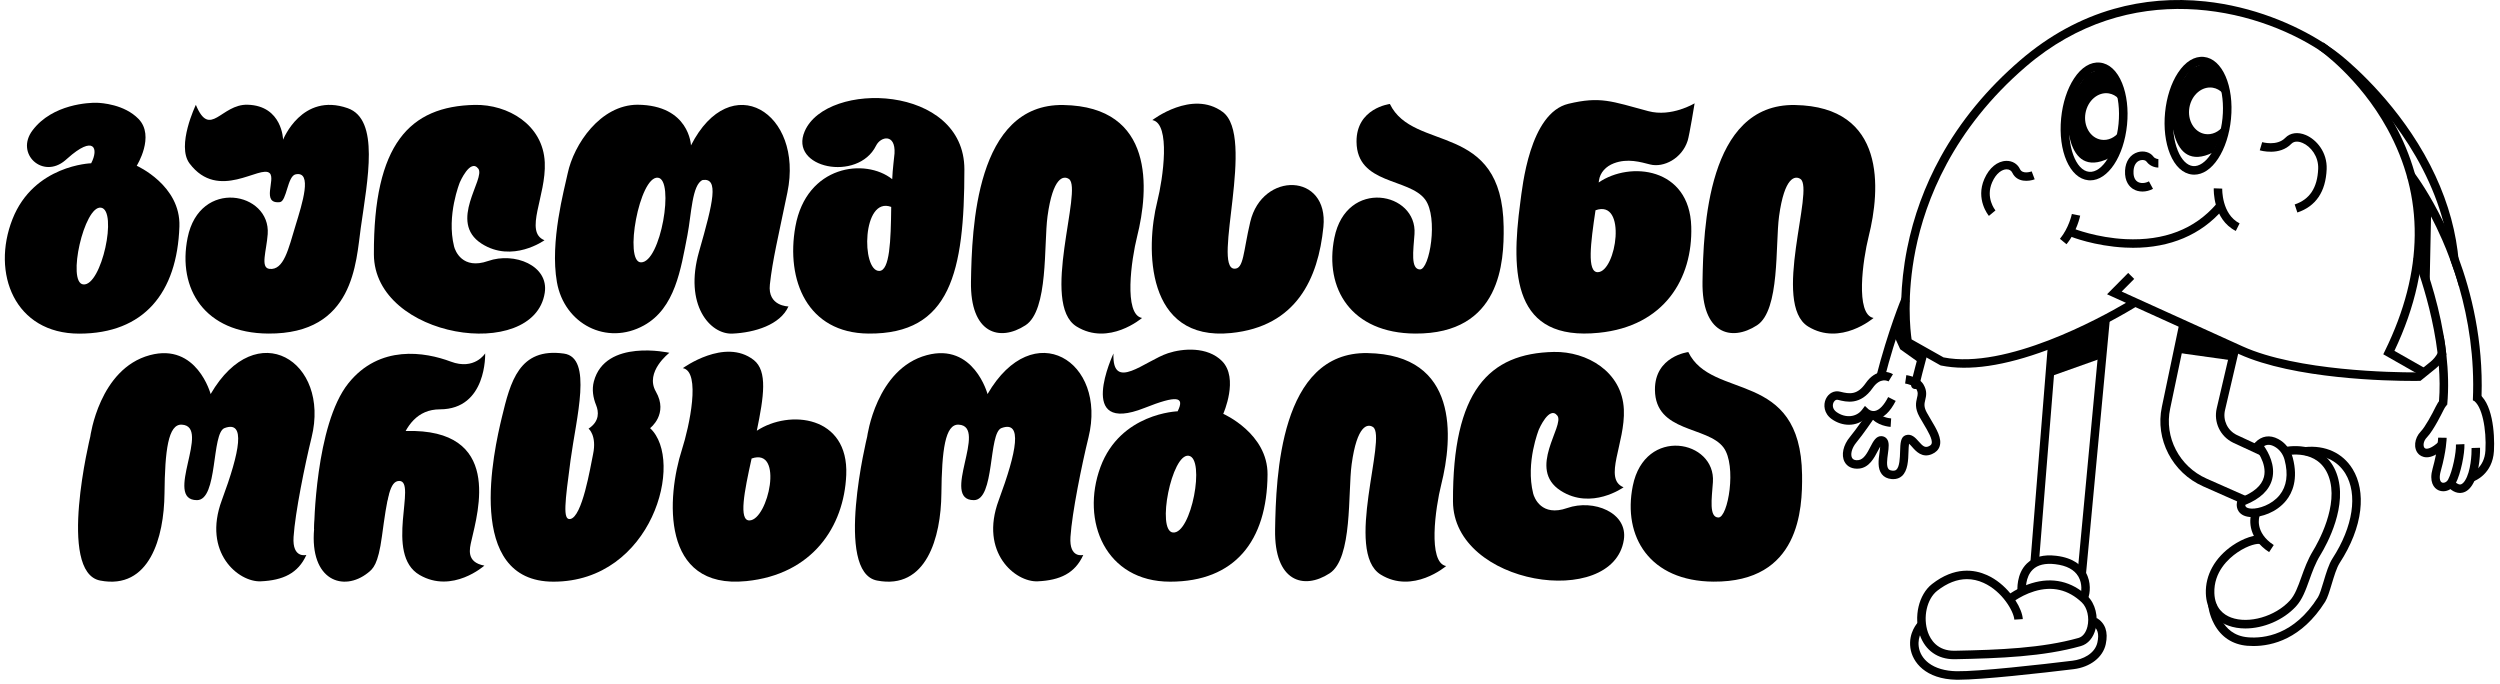 <svg width="413" height="113" viewBox="0 0 413 113" fill="none" xmlns="http://www.w3.org/2000/svg">
<path d="M226.827 70.552C225.945 69.952 224.18 70.176 223.292 76.699C222.657 81.399 223.469 92.24 219.651 94.716C215.351 97.505 210.504 96.087 210.645 87.511C210.787 78.787 211.422 58.082 225.904 58.329C241.056 58.588 240.033 72.317 238.092 80.052C237.139 83.846 235.833 92.946 238.903 93.511C238.903 93.511 233.421 98.205 228.092 94.922C222.021 91.181 229.192 72.158 226.827 70.552Z" fill="black"/>
<path d="M125.024 71.158C126.177 65.553 126.848 61.288 124.506 59.465C119.73 55.753 112.807 60.817 112.807 60.817C115.836 61.382 113.877 70.482 112.654 74.276C110.16 82.023 109.06 97.434 123.289 95.999C134.171 94.911 139.435 87.046 139.8 78.464C140.218 68.647 130.418 67.606 125.024 71.158ZM123.824 85.976C121.995 86.034 122.959 81.187 124.165 75.746C129.565 73.852 126.895 85.881 123.824 85.976Z" fill="black"/>
<path d="M283.867 85.493C282.314 85.446 282.773 82.44 282.973 79.652C283.467 72.694 271.726 70.376 269.738 80.264C268.044 88.675 272.538 96.016 283.067 96.087C297.272 96.181 297.784 84.176 297.702 78.435C297.455 60.876 282.796 66.211 278.908 58.159C278.908 58.159 273.344 58.829 273.397 64.411C273.467 71.511 282.079 70.352 284.738 73.946C286.932 76.923 285.485 85.54 283.867 85.493Z" fill="black"/>
<path d="M209.398 78.393C209.451 71.594 202.081 68.364 202.081 68.364C202.081 68.364 204.71 62.482 201.863 59.635C199.457 57.235 195.416 57.541 192.963 58.347C189.164 59.594 183.693 64.835 183.946 58.4C183.946 58.4 177.576 71.958 189.069 67.394C194.452 65.258 195.763 65.505 194.546 67.947C194.546 67.947 185.093 68.229 181.793 77.158C178.499 86.099 182.64 96.093 193.305 96.093C203.987 96.093 209.316 89.375 209.398 78.393ZM193.769 87.97C191.022 87.687 193.575 74.894 196.363 75.288C199.169 75.688 196.805 88.281 193.769 87.97Z" fill="black"/>
<path d="M254.232 70.929C254.232 70.929 251.997 76.399 253.28 81.529C253.456 82.234 254.656 85.417 258.897 83.929C263.25 82.405 268.967 84.676 268.256 89.193C266.456 100.675 240.086 96.752 240.033 82.835C239.962 64.606 245.933 58.353 256.709 58.141C262.15 58.035 267.979 61.394 268.261 67.641C268.514 73.188 264.785 79.123 268.214 80.499C268.214 80.499 262.903 84.317 257.826 81.064C252.209 77.458 258.544 70.323 257.274 68.664C255.944 66.941 254.232 70.929 254.232 70.929Z" fill="black"/>
<path d="M65.937 79.452C64.414 79.476 63.979 82.082 63.096 88.599C62.461 93.299 61.614 93.969 60.767 94.64C56.749 97.822 51.144 95.934 51.891 87.387C52.638 78.841 54.273 71.552 67.037 71.2C83.06 70.758 78.978 84.481 77.884 89.305C77.584 90.617 76.949 92.875 80.019 93.44C80.019 93.44 74.749 98.122 69.331 94.993C63.396 91.57 68.996 79.399 65.937 79.452Z" fill="black"/>
<path d="M51.885 87.387C51.885 87.387 52.067 70.176 57.549 63.323C62.702 56.882 70.22 58.141 74.461 59.735C78.396 61.217 80.149 58.382 80.149 58.382C80.149 58.382 80.478 67.611 72.672 67.623C65.214 67.635 65.184 78.458 63.796 83.211C62.443 87.817 51.885 87.387 51.885 87.387Z" fill="black"/>
<path d="M82.902 68.964C81.602 74.364 76.666 96.093 91.431 96.093C107.754 96.093 113.154 76.064 107.395 70.729C107.395 70.729 110.483 68.4 108.348 64.688C106.472 61.429 110.583 58.282 110.583 58.282C110.583 58.282 99.972 55.888 98.101 63.035C97.76 64.347 97.978 65.7 98.472 66.917C98.907 67.982 99.101 69.588 97.231 70.811C97.231 70.811 98.631 71.941 97.972 75.052C97.542 77.082 96.195 85.499 94.166 85.746C92.966 85.893 93.319 83.029 94.254 76.029C95.19 69.029 97.954 59.082 93.16 58.412C85.749 57.376 84.319 63.076 82.902 68.964Z" fill="black"/>
<path d="M14.915 72.129C14.915 72.129 9.421 94.516 16.539 95.905C24.697 97.493 27.103 88.77 27.174 81.564C27.244 74.358 27.791 70.035 30.032 70.153C34.979 70.417 26.927 82.623 32.538 82.623C36.038 82.623 34.903 71.529 37.097 70.717C40.62 69.411 39.656 74.517 36.638 82.658C33.438 91.293 39.403 96.199 43.079 96.034C46.755 95.869 49.25 94.716 50.614 91.675C50.614 91.675 48.261 92.334 48.497 88.711C48.755 84.681 50.379 76.723 51.473 72.27C54.585 59.635 42.361 52.065 34.797 65.1C34.797 65.1 32.526 56.588 24.762 58.67C16.386 60.917 14.915 72.129 14.915 72.129Z" fill="black"/>
<path d="M143.259 72.129C143.259 72.129 137.765 94.516 144.882 95.905C153.041 97.493 155.447 88.77 155.517 81.564C155.588 74.358 156.135 70.035 158.376 70.153C163.323 70.417 155.27 82.623 160.882 82.623C164.382 82.623 163.247 71.529 165.441 70.717C168.964 69.411 167.999 74.517 164.982 82.658C161.782 91.293 167.747 96.199 171.423 96.034C175.099 95.869 177.593 94.716 178.958 91.675C178.958 91.675 176.605 92.334 176.84 88.711C177.099 84.681 178.723 76.723 179.817 72.27C182.928 59.635 170.705 52.065 163.141 65.1C163.141 65.1 160.87 56.588 153.106 58.67C144.729 60.917 143.259 72.129 143.259 72.129Z" fill="black"/>
<path d="M176.587 29.571C175.705 28.971 173.94 29.195 173.052 35.718C172.417 40.418 173.229 51.259 169.411 53.735C165.111 56.523 160.264 55.106 160.405 46.529C160.547 37.806 161.182 17.101 175.664 17.348C190.816 17.607 189.793 31.336 187.852 39.071C186.899 42.865 185.593 51.965 188.664 52.529C188.664 52.529 183.181 57.223 177.852 53.941C171.788 50.2 178.958 31.177 176.587 29.571Z" fill="black"/>
<path d="M297.437 29.571C296.555 28.971 294.79 29.195 293.902 35.718C293.267 40.418 294.078 51.259 290.261 53.735C285.961 56.523 281.114 55.106 281.255 46.529C281.396 37.806 282.032 17.101 296.514 17.348C311.666 17.607 310.643 31.336 308.702 39.071C307.749 42.865 306.443 51.965 309.513 52.529C309.513 52.529 304.031 57.223 298.702 53.941C292.637 50.2 299.802 31.177 297.437 29.571Z" fill="black"/>
<path d="M203.91 44.388C205.487 44.459 205.369 41.612 206.545 36.642C208.528 28.271 219.527 28.553 218.627 37.489C217.769 46.024 214.175 53.929 203.369 55.017C189.234 56.447 189.24 41.03 191.181 33.295C192.134 29.501 193.44 20.401 190.369 19.836C190.369 19.836 196.934 14.777 201.975 18.483C207.487 22.53 200.216 44.224 203.91 44.388Z" fill="black"/>
<path d="M234.568 44.512C233.015 44.465 233.474 41.459 233.674 38.671C234.168 31.712 222.427 29.395 220.439 39.283C218.745 47.694 223.239 55.035 233.768 55.106C247.974 55.2 248.486 43.194 248.403 37.453C248.156 19.895 233.498 25.23 229.61 17.177C229.61 17.177 224.045 17.848 224.098 23.43C224.169 30.53 232.78 29.371 235.439 32.965C237.633 35.942 236.18 44.559 234.568 44.512Z" fill="black"/>
<path d="M44.508 44.418C42.967 44.235 44.026 41.459 44.226 38.671C44.72 31.712 32.979 29.395 30.991 39.283C29.297 47.694 33.791 55.035 44.32 55.106C58.526 55.2 58.802 43.318 59.602 37.63C60.72 29.706 62.755 19.73 57.438 17.871C49.861 15.224 46.767 23.077 46.767 23.077C46.767 23.077 46.656 17.477 40.92 17.301C36.52 17.166 34.709 22.983 32.356 17.319C32.356 17.319 29.103 24.071 31.321 27.012C36.103 33.347 43.026 27.13 44.556 28.612C45.579 29.601 43.103 33.73 46.226 33.395C47.373 33.271 47.473 29.083 48.838 28.801C51.679 28.212 49.92 33.665 48.838 37.206C47.661 41.065 46.908 44.7 44.508 44.418Z" fill="black"/>
<path d="M29.638 37.412C29.874 30.612 22.586 27.383 22.586 27.383C22.586 27.383 25.656 22.489 22.88 19.642C20.539 17.242 16.786 16.995 15.939 16.977C14.845 16.954 8.692 17.13 5.374 21.536C2.463 25.401 7.074 29.642 10.768 26.495C10.886 26.395 11.004 26.289 11.127 26.183C15.556 22.224 16.345 24.53 15.062 26.971C15.062 26.971 5.598 27.254 2.068 36.183C-1.461 45.124 2.416 55.117 13.086 55.117C23.762 55.112 29.268 48.394 29.638 37.412ZM13.756 46.988C11.021 46.706 13.903 33.912 16.68 34.306C19.48 34.706 16.786 47.306 13.756 46.988Z" fill="black"/>
<path d="M75.966 30.118C75.966 30.118 73.731 35.589 75.014 40.718C75.19 41.424 76.39 44.606 80.631 43.118C84.984 41.594 90.701 43.865 89.99 48.382C88.19 59.864 61.82 55.941 61.767 42.024C61.696 23.795 67.667 17.542 78.443 17.33C83.884 17.224 89.713 20.583 89.996 26.83C90.249 32.377 86.519 38.312 89.948 39.688C89.948 39.688 84.637 43.506 79.561 40.253C73.943 36.647 80.278 29.512 79.008 27.854C77.678 26.13 75.966 30.118 75.966 30.118Z" fill="black"/>
<path d="M130.077 31.795C132.812 18.554 120.683 11.166 114.148 24.024C114.148 24.024 113.913 17.371 105.319 17.301C99.172 17.324 94.79 23.848 93.778 28.654C93.219 31.306 90.831 39.906 92.001 46.6C93.213 53.523 100.231 57.159 106.377 53.759C111.53 50.906 112.46 44.518 113.566 38.83C114.224 35.43 114.313 30.483 116.077 29.736C118.76 29.359 117.86 33.277 115.489 41.547C112.954 50.388 117.324 55.282 121.001 55.112C124.671 54.947 128.895 53.665 130.253 50.623C130.253 50.623 126.777 50.612 127.183 47C127.636 42.9 128.524 39.318 130.077 31.795ZM105.878 43.341C103.042 43.282 105.63 29.071 108.677 29.354C111.483 29.612 109.16 43.412 105.878 43.341Z" fill="black"/>
<path d="M159.317 27.983C159.317 13.93 136.612 13.26 132.942 21.671C130.271 27.789 141.73 30.118 144.724 24.065C145.494 22.512 147.959 22.03 147.776 25.336C147.747 25.83 147.447 28.024 147.394 29.601C142.965 26.071 133.236 27.265 131.4 37.418C129.806 46.288 133.365 55.018 143.465 55.106C157.023 55.229 159.317 44.947 159.317 27.983ZM145.235 44.759C142.277 44.747 142.406 32.371 147.229 34.183C147.165 39.777 147 44.759 145.235 44.759Z" fill="black"/>
<path d="M264.103 30.148C264.115 30.048 264.132 29.942 264.144 29.842C264.326 28.483 265.32 27.471 266.597 26.983C268.879 26.107 271.061 26.783 272.603 27.171C274.838 27.736 277.849 26.189 278.796 23.26C279.102 22.312 279.949 17.066 279.949 17.066C279.949 17.066 276.144 19.395 272.297 18.36C266.185 16.718 264.385 15.889 259.115 17.142C252.685 18.671 251.497 30.889 251.156 33.412C249.544 45.353 250.009 56.412 264.138 54.976C274.944 53.888 279.649 46.029 279.396 37.441C279.12 27.63 269.25 26.595 264.103 30.148ZM263.967 44.965C262.144 45.018 262.762 40.177 263.579 34.736C268.838 32.842 267.026 44.871 263.967 44.965Z" fill="black"/>
<path d="M406.105 42.436C406.075 42.112 406.034 41.788 405.999 41.465C405.393 36.718 403.864 31.936 401.458 27.259C396.452 17.542 389.052 11.042 386.905 9.278C386.158 8.66 385.3 8.031 384.347 7.401C384.17 7.284 383.994 7.166 383.811 7.048C379.07 4.013 372.176 1.072 364.318 0.237C359.118 -0.316 354.03 0.101 349.206 1.472C343.665 3.048 338.477 5.889 333.783 9.919C328.283 14.642 323.836 20.036 320.584 25.948C317.978 30.677 316.119 35.748 315.066 41.018C314.437 44.177 314.166 47.012 314.09 49.371C314.037 50.882 314.066 52.2 314.125 53.282C314.231 55.312 314.448 56.518 314.472 56.629L314.531 56.953L317.001 58.347L318.266 59.059L320.578 60.364L320.684 60.388C325.26 61.323 331.16 60.453 338.271 57.8C338.748 57.623 339.236 57.435 339.724 57.241C340.371 56.982 341.03 56.712 341.695 56.423C343.654 55.582 345.477 54.706 347.065 53.9C347.583 53.635 348.083 53.377 348.548 53.129C350.647 52.012 352.165 51.106 352.777 50.735C354.665 51.594 357.147 52.718 359.93 53.976C360.359 54.171 360.794 54.37 361.235 54.571C363.53 55.612 365.982 56.723 368.453 57.841C368.888 58.041 369.323 58.235 369.759 58.435C369.806 58.459 369.853 58.476 369.894 58.5C379.029 62.641 394.517 62.929 398.623 62.929C399.176 62.929 399.523 62.923 399.617 62.923L399.858 62.917L402.393 60.864C402.57 60.723 402.734 60.576 402.887 60.417C403.417 59.882 403.84 59.259 404.134 58.576C404.011 57.476 403.858 56.4 403.676 55.353C403.47 56.135 403.234 56.912 402.976 57.688C402.899 57.917 402.799 58.141 402.687 58.359C402.399 58.894 402.005 59.376 401.517 59.77L400.358 60.706L399.352 61.517C399.246 61.517 399.111 61.517 398.946 61.517C395.54 61.523 379.5 61.312 370.47 57.218C361.941 53.353 353.283 49.424 350.5 48.165L352.571 46.077L351.577 45.088L348.083 48.612L349 49.029C349 49.029 349.812 49.4 351.212 50.029C346.953 52.523 331.395 61.076 321.072 59.041L315.795 56.065C315.595 54.676 314.919 48.865 316.454 41.236C318.072 33.195 322.548 21.419 334.695 10.989C351.736 -3.64 372.359 1.172 383.353 8.413C383.353 8.413 383.358 8.413 383.358 8.419C384.323 9.054 385.211 9.707 386.017 10.366C387.499 11.583 391.564 15.13 395.546 20.471C397.176 22.66 398.793 25.148 400.211 27.907C401.705 30.801 402.84 33.706 403.623 36.6C404.181 38.665 404.558 40.73 404.752 42.794C405.281 44.218 405.799 45.777 406.275 47.447C406.328 45.777 406.275 44.106 406.105 42.436Z" fill="black"/>
<path d="M399.782 61.982L393.717 58.529L394.005 57.935C400.429 44.812 400.546 32.459 394.358 21.224C389.729 12.819 383.1 8.219 383.035 8.178L383.829 7.019C384.111 7.213 390.764 11.819 395.564 20.495C398.387 25.601 399.958 31.053 400.24 36.7C400.581 43.553 399.005 50.706 395.558 57.959L400.481 60.759L399.782 61.982Z" fill="black"/>
<path d="M353.942 31.642C353.371 31.642 352.824 31.501 352.371 31.212C351.836 30.877 350.959 30.03 351.059 28.16C351.142 26.63 351.93 25.501 353.171 25.136C354.165 24.848 355.218 25.148 355.736 25.865C356.024 26.265 356.559 26.277 356.565 26.277L356.559 27.683C356.43 27.689 355.294 27.66 354.594 26.683C354.447 26.477 354.024 26.348 353.565 26.483C352.912 26.677 352.506 27.312 352.459 28.236C352.424 28.842 352.518 29.642 353.124 30.024C353.612 30.33 354.365 30.306 355.006 29.959L355.677 31.195C355.124 31.489 354.524 31.642 353.942 31.642Z" fill="black"/>
<path d="M352.383 40.936C351.947 40.936 351.506 40.924 351.059 40.9C346.036 40.653 342.189 39.13 342.03 39.065L342.554 37.765C342.612 37.789 346.383 39.277 351.171 39.506C357.512 39.806 362.541 37.865 366.118 33.736L367.176 34.653C363.606 38.783 358.506 40.936 352.383 40.936Z" fill="black"/>
<path d="M341.383 40.347L340.301 39.453C341.801 37.636 342.265 35.377 342.271 35.353L343.648 35.624C343.624 35.736 343.112 38.253 341.383 40.347Z" fill="black"/>
<path d="M369.353 38.153C365.553 36.224 365.706 31.318 365.712 31.107L367.112 31.159C367.112 31.201 366.994 35.377 369.982 36.9L369.353 38.153Z" fill="black"/>
<path d="M328.566 35.665C328.472 35.553 326.342 32.93 327.813 29.565C328.619 27.718 329.977 26.601 331.454 26.577C332.448 26.559 333.289 27.071 333.701 27.936C334.136 28.854 335.577 28.336 335.636 28.312L336.13 29.624C335.195 29.977 333.224 30.201 332.43 28.53C332.26 28.165 331.913 27.965 331.477 27.971C330.777 27.983 329.783 28.554 329.101 30.118C327.983 32.677 329.583 34.683 329.648 34.765L328.566 35.665Z" fill="black"/>
<path d="M379.523 35.106L379.082 33.777C381.564 32.948 382.835 31.024 382.964 27.895C383.053 25.842 381.735 24.189 380.388 23.613C380.023 23.454 379.112 23.16 378.541 23.748C376.582 25.783 373.447 24.871 373.312 24.83L373.712 23.483C373.735 23.489 376.164 24.183 377.529 22.771C378.347 21.924 379.623 21.754 380.941 22.319C382.67 23.06 384.482 25.136 384.364 27.954C384.211 31.677 382.582 34.083 379.523 35.106Z" fill="black"/>
<path d="M344.518 18.713C344.159 20.819 345.312 22.777 347.095 23.077C348.242 23.271 349.365 22.736 350.118 21.765L349.824 23.142L348.424 26.13C340.918 29.824 341.483 18.313 341.483 18.313L342.165 15.966L344.73 12.254L347.559 11.154L350.006 12.748L350.942 17.901L350.912 18.03C350.595 16.689 349.648 15.642 348.383 15.43C346.612 15.142 344.877 16.607 344.518 18.713Z" fill="black"/>
<path d="M345.306 29.795C345.201 29.795 345.095 29.789 344.989 29.777C341.936 29.477 339.965 24.971 340.501 19.524C340.748 17.001 341.507 14.672 342.63 12.966C343.842 11.119 345.359 10.189 346.901 10.342C348.442 10.495 349.748 11.701 350.577 13.748C351.348 15.642 351.636 18.077 351.389 20.595C350.871 25.854 348.23 29.795 345.306 29.795ZM346.583 11.73C345.648 11.73 344.642 12.454 343.795 13.736C342.795 15.26 342.118 17.366 341.889 19.66C341.448 24.171 342.924 28.165 345.118 28.383C347.312 28.601 349.542 24.971 349.983 20.46C350.206 18.16 349.953 15.966 349.265 14.277C348.648 12.76 347.73 11.836 346.748 11.742C346.701 11.73 346.642 11.73 346.583 11.73Z" fill="black"/>
<path d="M361.688 17.771C361.33 19.877 362.483 21.836 364.265 22.136C365.412 22.33 366.535 21.795 367.288 20.824L366.994 22.201L365.594 25.189C358.089 28.883 358.653 17.372 358.653 17.372L359.336 15.024L361.9 11.313L364.729 10.213L367.176 11.807L368.112 16.96L368.082 17.089C367.765 15.748 366.818 14.701 365.553 14.489C363.782 14.201 362.047 15.666 361.688 17.771Z" fill="black"/>
<path d="M362.483 28.854C362.377 28.854 362.265 28.848 362.159 28.836C360.618 28.683 359.312 27.477 358.483 25.43C357.712 23.536 357.424 21.101 357.671 18.583C357.918 16.06 358.677 13.73 359.8 12.025C361.012 10.178 362.53 9.248 364.071 9.401C367.124 9.701 369.094 14.207 368.559 19.654C368.312 22.177 367.553 24.507 366.429 26.212C365.3 27.93 363.906 28.854 362.483 28.854ZM363.753 10.789C362.818 10.789 361.812 11.513 360.965 12.795C359.965 14.319 359.288 16.424 359.059 18.718C358.836 21.018 359.089 23.212 359.777 24.901C360.394 26.418 361.312 27.342 362.294 27.436C363.277 27.53 364.353 26.801 365.253 25.436C366.253 23.913 366.929 21.807 367.159 19.513C367.6 15.001 366.124 11.007 363.93 10.789C363.871 10.789 363.812 10.789 363.753 10.789Z" fill="black"/>
<path d="M338.343 56.594L335.433 92.759L336.834 92.872L339.744 56.706L338.343 56.594Z" fill="black"/>
<path d="M347.164 52.455L343.185 94.919L344.584 95.05L348.564 52.586L347.164 52.455Z" fill="black"/>
<path d="M344.948 98.834L343.659 98.275C343.854 97.828 344.042 96.452 343.354 95.258C342.701 94.117 341.412 93.428 339.53 93.205C337.877 93.011 336.63 93.305 335.818 94.093C334.518 95.346 334.683 97.499 334.689 97.522L333.289 97.646C333.277 97.534 333.06 94.817 334.836 93.093C335.966 91.999 337.601 91.564 339.695 91.817C342.618 92.164 343.959 93.505 344.571 94.564C345.495 96.169 345.289 98.04 344.948 98.834Z" fill="black"/>
<path d="M322.807 108.904C320.125 108.904 318.078 107.469 317.178 104.952C316.101 101.922 316.972 98.205 319.166 96.487C322.907 93.564 326.172 94.07 328.254 95.005C329.801 95.699 331.113 96.822 332.107 98.028C332.883 97.516 334.113 96.811 335.613 96.352C339.065 95.293 342.271 96.034 344.871 98.499C346.136 99.693 346.683 101.899 346.201 103.857C345.836 105.352 344.942 106.399 343.748 106.734C337.589 108.475 330.395 108.751 322.954 108.904C322.907 108.904 322.854 108.904 322.807 108.904ZM324.936 95.675C323.307 95.675 321.666 96.317 320.031 97.593C318.313 98.934 317.625 102.022 318.501 104.481C318.913 105.634 320.031 107.563 322.931 107.504C330.277 107.357 337.371 107.081 343.371 105.387C344.065 105.193 344.601 104.51 344.842 103.522C345.201 102.052 344.812 100.369 343.912 99.516C341.677 97.399 339.036 96.781 336.071 97.681C334.748 98.081 333.642 98.705 332.942 99.163C333.683 100.316 334.119 101.446 334.166 102.275L332.766 102.363C332.683 101.04 330.813 97.699 327.678 96.287C326.772 95.875 325.854 95.675 324.936 95.675Z" fill="black"/>
<path d="M370.735 83.346L363.959 80.346C358.865 78.094 356 72.57 357.141 67.211L360.012 53.5L361.388 53.788L358.512 67.505C357.506 72.217 360.03 77.076 364.524 79.064L371.3 82.064L370.735 83.346Z" fill="black"/>
<path d="M373.341 75.188L368.906 73.129C366.777 72.088 365.665 69.752 366.206 67.441L368.529 57.494L369.894 57.812L367.571 67.758C367.182 69.423 367.982 71.111 369.518 71.858L373.929 73.905L373.341 75.188Z" fill="black"/>
<path d="M372.076 85.429C372.017 85.429 371.965 85.429 371.906 85.423C370.923 85.382 370.229 85.064 369.829 84.481C369.288 83.681 369.582 82.764 369.618 82.664L369.723 82.352L370.035 82.234C372.294 81.393 373.629 80.235 374 78.805C374.594 76.493 372.547 74.076 372.523 74.052L372.112 73.57L372.547 73.111C373.612 71.994 374.97 71.782 376.37 72.529C377.541 73.147 378.412 74.276 378.764 75.617C379.7 79.176 378.688 81.423 377.676 82.682C376.035 84.717 373.5 85.429 372.076 85.429ZM370.918 83.405C370.918 83.505 370.941 83.611 371 83.699C371.129 83.887 371.476 84.005 371.97 84.023C373.106 84.076 375.288 83.411 376.588 81.793C377.77 80.329 378.047 78.364 377.412 75.964C377.159 74.999 376.541 74.199 375.717 73.758C375.076 73.417 374.523 73.394 374.023 73.7C374.717 74.699 375.941 76.876 375.365 79.141C374.9 80.964 373.406 82.393 370.918 83.405Z" fill="black"/>
<path d="M374.859 91.211C371.5 89.023 371.5 86.029 371.965 84.752L373.282 85.229C373.247 85.34 372.388 87.928 375.623 90.04L374.859 91.211Z" fill="black"/>
<path d="M370.935 103.822C369.929 103.822 368.965 103.669 368.088 103.34C365.8 102.487 364.494 100.61 364.406 98.052C364.3 94.999 365.906 92.111 368.812 90.117C370.459 88.987 372.729 88.099 373.882 88.593L373.329 89.881C373.029 89.752 371.488 89.981 369.606 91.27C368.135 92.275 365.688 94.487 365.812 97.993C365.9 100.499 367.365 101.563 368.582 102.016C371.494 103.099 375.841 101.852 378.264 99.234C379.123 98.311 379.611 96.94 380.182 95.352C380.67 93.993 381.223 92.452 382.105 91.005C382.853 89.787 386.476 83.452 384.682 78.664C382.941 74.029 377.782 75.211 377.559 75.264L377.223 73.899C377.288 73.882 378.876 73.505 380.735 73.823C383.27 74.258 385.088 75.758 385.988 78.17C387.964 83.434 384.429 89.887 383.3 91.734C382.488 93.058 381.988 94.464 381.5 95.822C380.905 97.481 380.341 99.052 379.288 100.187C377.176 102.475 373.9 103.822 370.935 103.822Z" fill="black"/>
<path d="M372.27 106.722C371.9 106.722 371.547 106.704 371.235 106.681C368.824 106.475 366.941 105.246 365.788 103.11C364.935 101.54 364.788 100.034 364.782 99.969L366.182 99.84C366.2 100.046 366.729 104.893 371.353 105.281C373.982 105.504 378.976 104.94 382.923 98.669C383.217 98.199 383.541 97.128 383.852 96.087C384.276 94.669 384.717 93.199 385.323 92.264C388.729 87.023 389.541 81.635 387.447 78.217C386.111 76.041 383.729 74.958 380.906 75.252L380.758 73.858C384.141 73.505 387.017 74.829 388.647 77.482C389.782 79.329 390.217 81.688 389.911 84.299C389.588 87.076 388.411 90.093 386.505 93.022C386.011 93.787 385.582 95.222 385.2 96.481C384.829 97.711 384.511 98.775 384.117 99.41C380.235 105.569 375.365 106.722 372.27 106.722Z" fill="black"/>
<path d="M323.531 112.293C323.419 112.293 323.307 112.293 323.207 112.293C318.107 112.198 315.919 109.404 315.595 107.04C315.243 104.463 316.819 102.84 316.884 102.769L317.878 103.757L317.378 103.263L317.878 103.752C317.831 103.799 316.725 104.975 316.978 106.846C317.119 107.887 317.707 108.84 318.625 109.54C319.742 110.387 321.331 110.851 323.225 110.887C326.76 110.951 337.307 109.775 342.395 109.146C344.03 108.946 346.083 108.028 346.495 106.116C346.801 104.693 346.536 103.816 345.636 103.281L346.354 102.075C347.795 102.934 348.306 104.393 347.871 106.416C347.406 108.581 345.324 110.204 342.571 110.546C337.23 111.198 327.395 112.293 323.531 112.293Z" fill="black"/>
<path d="M404.281 66.87L404.246 66.864L402.881 66.735C402.893 66.588 402.911 66.435 402.923 66.288C403.076 64.347 403.046 62.358 402.893 60.4C402.84 59.712 402.77 59.023 402.687 58.341C402.046 53.065 400.634 48.218 399.676 45.359C399.123 43.712 398.723 42.724 398.711 42.688L400.011 42.159C400.023 42.188 400.052 42.253 400.093 42.359C400.534 43.471 402.564 48.8 403.681 55.341C403.864 56.388 404.017 57.465 404.14 58.565C404.44 61.276 404.54 64.106 404.281 66.87Z" fill="black"/>
<path d="M409.952 65.441C409.946 65.688 409.934 65.935 409.922 66.188L408.581 66.129H408.517C408.517 66.117 408.517 66.106 408.517 66.1V66.094C408.828 59.029 407.752 52.665 406.258 47.447C405.781 45.771 405.264 44.218 404.734 42.794C404.317 41.671 403.893 40.624 403.476 39.671C402.17 36.671 400.829 34.236 399.77 32.483C398.558 30.483 397.705 29.383 397.693 29.365L398.799 28.501C398.811 28.518 398.846 28.565 398.905 28.642C399.393 29.295 401.405 32.089 403.599 36.595C403.976 37.365 404.358 38.189 404.734 39.059C405.181 40.083 405.64 41.212 406.087 42.43C408.264 48.277 410.246 56.259 409.952 65.441Z" fill="black"/>
<path d="M400.893 75.546C400.176 75.546 399.734 75.194 399.546 75.005C398.658 74.105 398.829 72.394 399.923 71.27C400.629 70.547 401.793 68.4 402.364 67.217C402.864 66.182 403.34 65.8 403.428 65.735L404.252 66.87C404.252 66.87 404.258 66.864 404.27 66.859C404.27 66.859 403.975 67.106 403.628 67.823C403.611 67.858 402.046 71.105 400.929 72.247C400.281 72.905 400.27 73.735 400.546 74.011C400.846 74.317 401.752 74.052 402.905 72.958L403.87 73.976C402.593 75.199 401.605 75.546 400.893 75.546Z" fill="black"/>
<path d="M403.623 81.158C403.376 81.158 403.134 81.111 402.905 81.023C402.011 80.664 401.27 79.529 401.864 77.423C402.734 74.329 402.781 72.323 402.781 72.299L404.187 72.323C404.187 72.411 404.146 74.511 403.217 77.799C402.934 78.799 403.017 79.546 403.428 79.717C403.723 79.835 404.199 79.664 404.434 79.211C405.152 77.858 405.781 74.752 405.723 73.429L407.123 73.37C407.187 74.905 406.517 78.276 405.67 79.87C405.246 80.67 404.428 81.158 403.623 81.158Z" fill="black"/>
<path d="M406.393 81.44C405.317 81.44 404.546 80.57 404.458 80.47L405.528 79.558L404.993 80.011L405.523 79.552C405.64 79.688 406.058 80.058 406.434 80.034C406.758 80.011 407.04 79.676 407.217 79.393C408.187 77.888 408.328 74.999 408.305 74.011L409.705 73.97C409.711 74.135 409.799 77.976 408.393 80.152C407.875 80.952 407.246 81.382 406.517 81.429C406.481 81.44 406.434 81.44 406.393 81.44Z" fill="black"/>
<path d="M408.675 79.499L408.193 78.182C408.287 78.146 410.434 77.305 410.593 74.423C410.787 70.982 410.064 66.923 408.522 66.1L409.187 64.864C411.752 66.241 412.164 71.57 411.999 74.505C411.781 78.335 408.805 79.452 408.675 79.499Z" fill="black"/>
<path d="M316.407 64.27C316.307 64.27 316.225 64.247 316.19 64.241C315.566 64.047 315.707 63.4 315.754 63.188C315.784 63.041 315.837 62.835 315.901 62.559C316.013 62.111 316.172 61.488 316.372 60.712C316.719 59.388 317.078 58.053 317.078 58.035L318.431 58.4C317.813 60.694 317.137 63.306 317.09 63.623C317.125 63.353 316.943 63 316.584 62.9C316.248 62.806 315.931 62.982 315.801 63.206L317.113 63.682C316.943 64.17 316.625 64.27 316.407 64.27Z" fill="black"/>
<path d="M311.272 62.712L309.913 62.364C311.913 54.529 314.154 49.194 314.178 49.141L315.472 49.688C315.448 49.741 313.243 54.988 311.272 62.712Z" fill="black"/>
<path d="M305.437 70.17C304.484 70.17 303.49 69.864 302.596 69.229C301.302 68.311 301.184 66.87 301.625 65.917C302.072 64.947 303.025 64.459 303.99 64.706C305.602 65.117 306.849 65.258 308.219 63.288C309.86 60.941 311.878 61.3 312.719 61.817L312.349 62.411L311.99 63.011C311.854 62.935 310.625 62.294 309.372 64.088C307.337 67 305.025 66.411 303.643 66.058C303.196 65.941 302.961 66.37 302.896 66.5C302.702 66.923 302.713 67.588 303.402 68.076C304.861 69.111 306.678 68.941 307.619 67.682L308.09 67.058L308.66 67.594C308.672 67.606 309.125 68 309.743 67.882C310.478 67.741 311.237 66.953 311.925 65.594L313.172 66.229C312.254 68.035 311.172 69.052 309.96 69.264C309.313 69.376 308.731 69.229 308.296 69.017C307.531 69.782 306.508 70.17 305.437 70.17Z" fill="black"/>
<path d="M312.766 79.152C312.672 79.152 312.578 79.146 312.484 79.141C311.784 79.076 311.243 78.805 310.878 78.341C310.137 77.405 310.325 75.993 310.496 74.758C310.537 74.464 310.59 74.082 310.607 73.782C310.478 73.999 310.337 74.27 310.225 74.482C309.619 75.647 308.796 77.246 307.119 77.411C306.025 77.517 305.155 77.111 304.719 76.288C304.131 75.17 304.496 73.511 305.625 72.164C306.613 70.982 308.502 68.217 308.519 68.188L309.678 68.976C309.602 69.094 307.731 71.829 306.696 73.064C305.849 74.07 305.684 75.117 305.955 75.635C306.113 75.941 306.46 76.07 306.978 76.017C307.896 75.929 308.472 74.817 308.978 73.841C309.472 72.888 309.937 71.994 310.843 72.052C311.19 72.076 311.484 72.223 311.69 72.476C312.149 73.035 312.025 73.923 311.884 74.952C311.76 75.87 311.601 77.005 311.978 77.476C312.025 77.535 312.166 77.711 312.619 77.752C313.007 77.788 313.178 77.682 313.278 77.594C313.819 77.117 313.866 75.647 313.896 74.57C313.937 73.241 313.972 72.188 314.807 71.9C315.766 71.57 316.454 72.347 316.954 72.917C317.648 73.705 317.995 73.999 318.607 73.735C318.972 73.576 319.066 73.405 319.101 73.288C319.319 72.617 318.495 71.235 317.766 70.011C317.548 69.641 317.319 69.258 317.107 68.882C316.29 67.411 316.513 66.482 316.69 65.729C316.825 65.164 316.907 64.823 316.548 64.223C316.254 63.729 315.196 63.429 314.725 63.359L314.925 61.97C315.137 62 317.037 62.3 317.754 63.506C318.401 64.594 318.207 65.406 318.054 66.053C317.901 66.7 317.778 67.206 318.331 68.2C318.531 68.558 318.754 68.929 318.966 69.294C319.931 70.911 320.842 72.441 320.431 73.717C320.248 74.294 319.819 74.735 319.16 75.017C317.548 75.723 316.507 74.546 315.89 73.841C315.743 73.676 315.531 73.429 315.372 73.305C315.319 73.629 315.301 74.205 315.284 74.611C315.243 76.017 315.184 77.77 314.19 78.646C313.819 78.982 313.331 79.152 312.766 79.152Z" fill="black"/>
<path d="M312.331 70.523C312.231 70.517 309.943 70.353 308.99 68.817L310.184 68.082C310.654 68.841 311.954 69.094 312.419 69.123L312.331 70.523Z" fill="black"/>
<path d="M339.018 56.653L338.513 62.264L347.565 59.047L347.818 52.706L339.018 56.653Z" fill="black"/>
<path d="M360.524 53.594L359.612 58.259L368.853 59.553L369.041 57.094L360.524 53.594Z" fill="black"/>
<path d="M401.646 33.977L401.364 47.471L399.182 43.236L399.429 38.653L398.882 30.536L401.646 33.977Z" fill="black"/>
<path d="M312.749 55.135L313.913 57.694L317.143 59.994L317.648 58.188L315.101 56.418L314.496 51.224L312.749 55.135Z" fill="black"/>
</svg>
